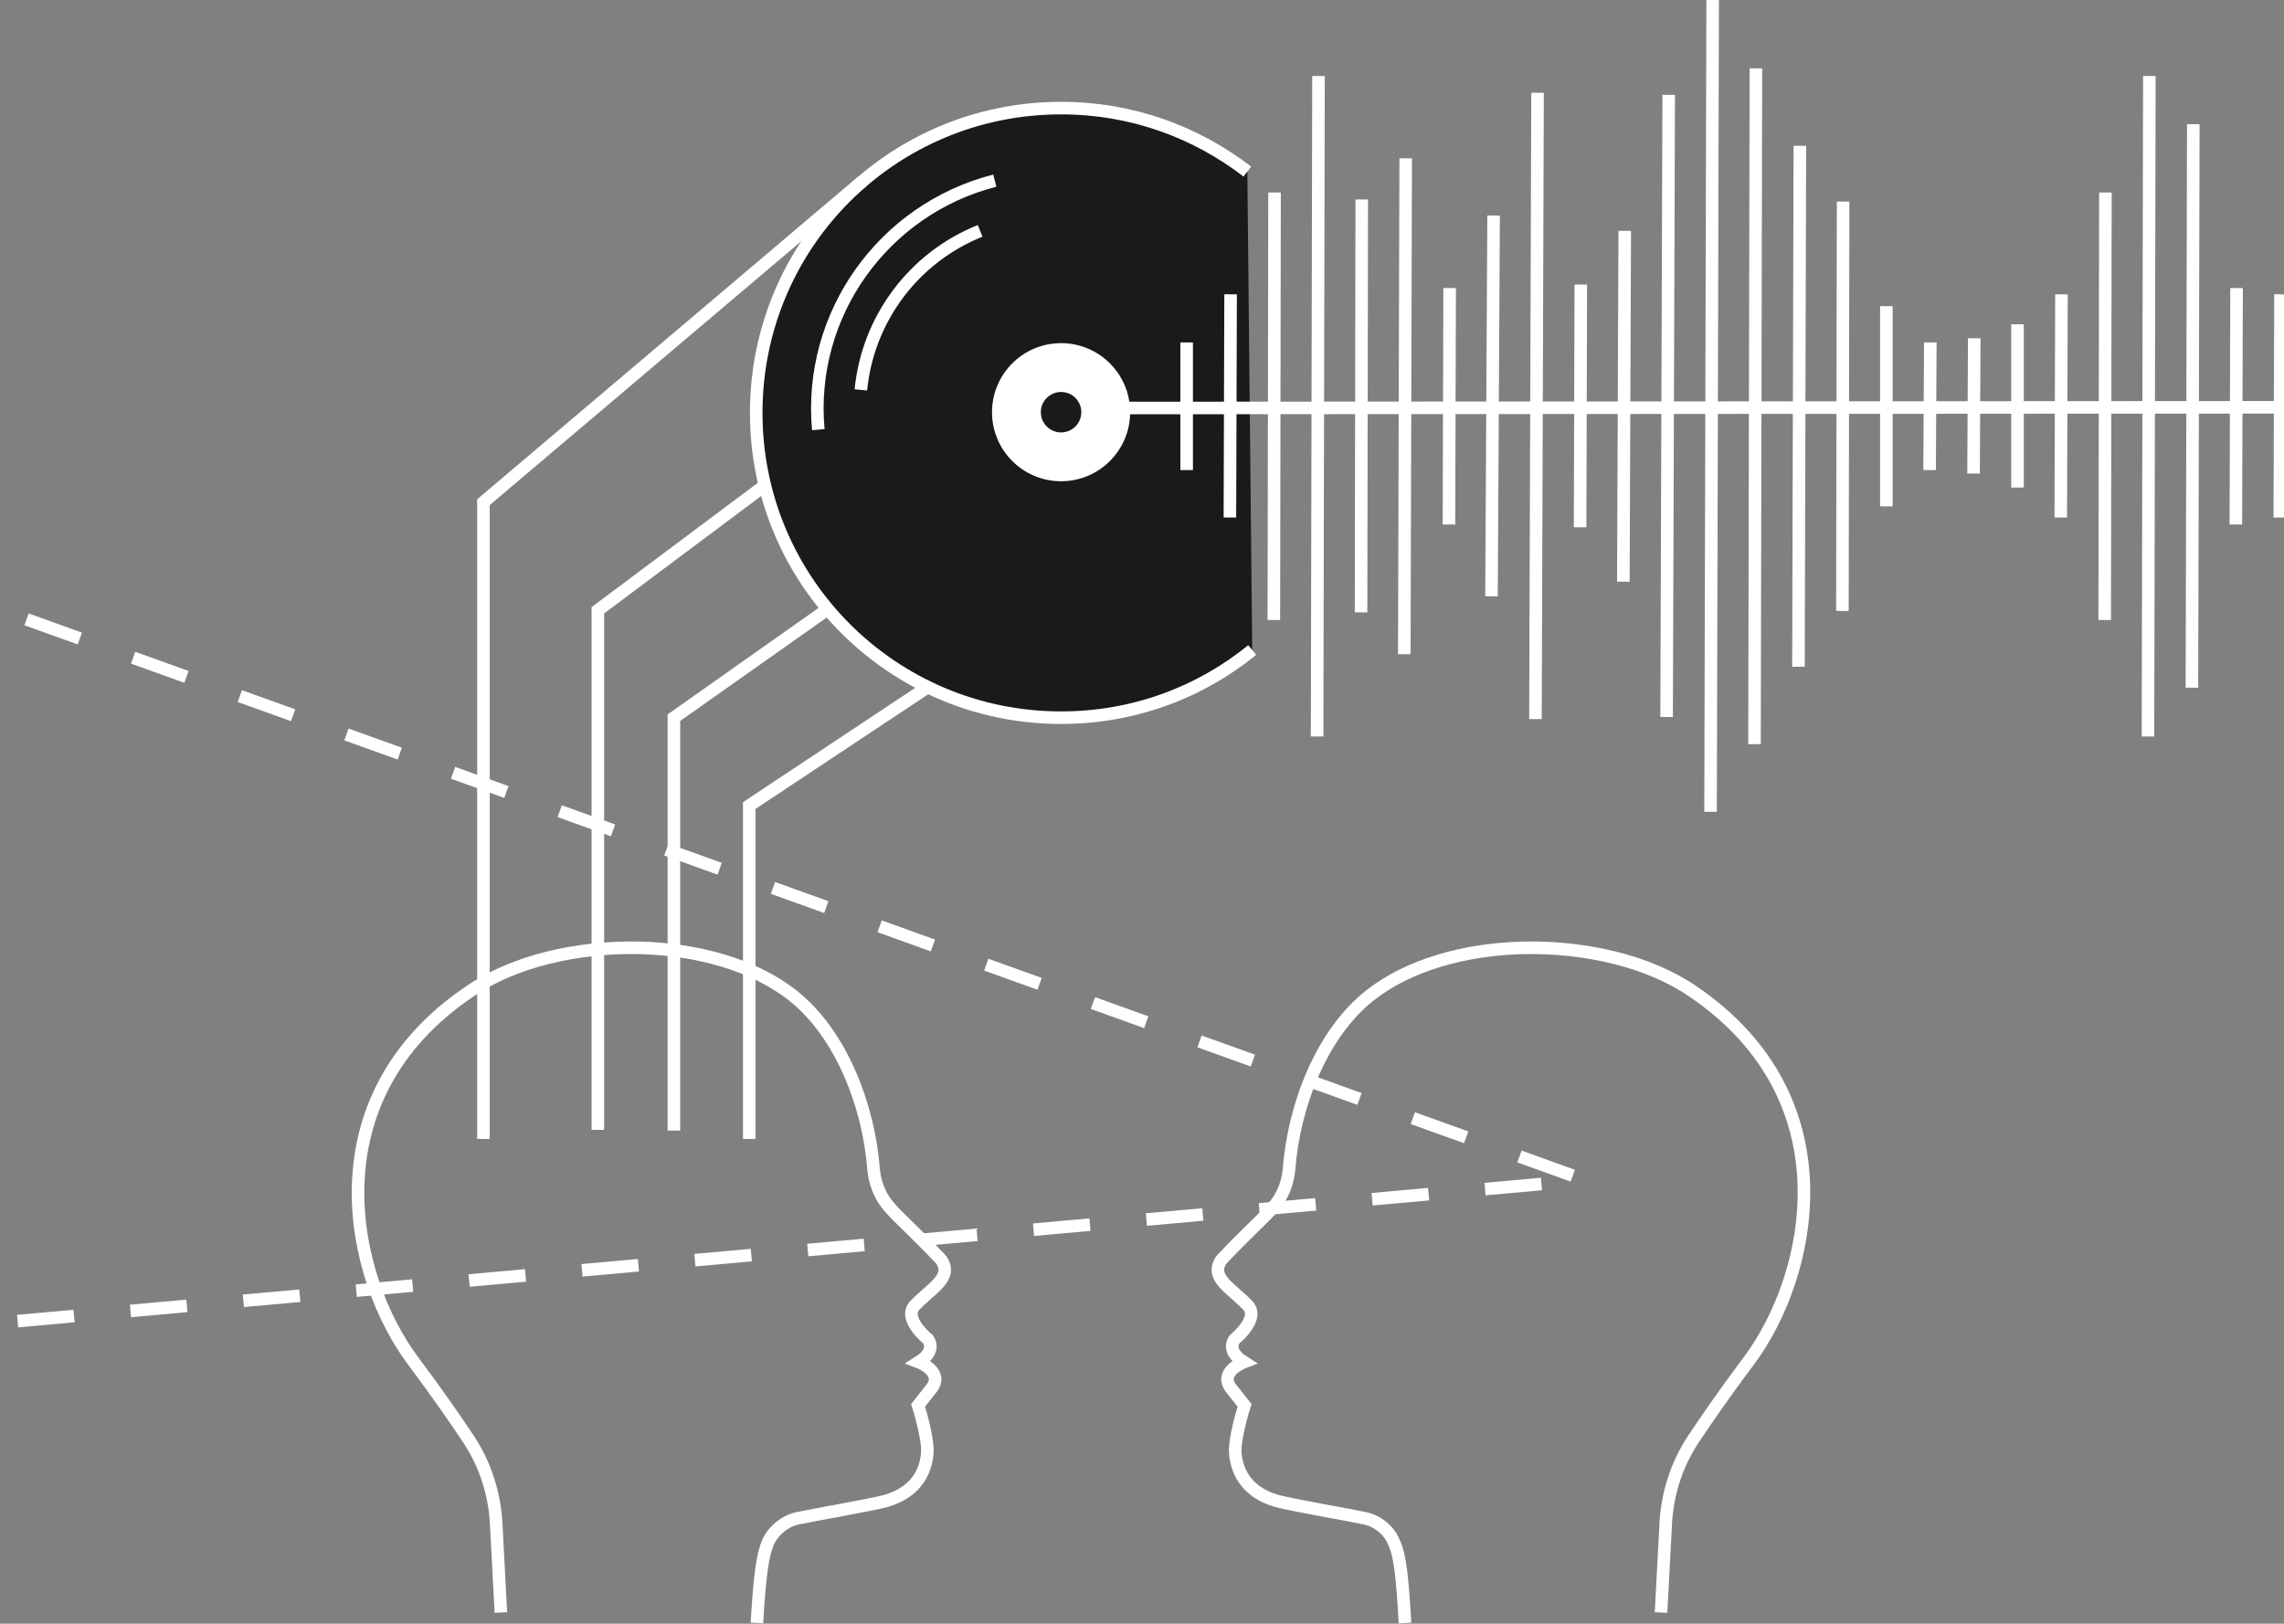 <?xml version="1.0" encoding="UTF-8"?> <!-- Generator: Adobe Illustrator 23.1.0, SVG Export Plug-In . SVG Version: 6.00 Build 0) --> <svg xmlns="http://www.w3.org/2000/svg" xmlns:xlink="http://www.w3.org/1999/xlink" id="Layer_1" x="0px" y="0px" viewBox="0 0 327.4 232.8" style="enable-background:new 0 0 327.4 232.8;" xml:space="preserve"><rect x="0" y="0" width="327.4" height="232.8" fill="#808080" stroke="none"/> <style type="text/css"> .st0{fill:none;stroke:#FFFFFF;stroke-width:1.8;stroke-miterlimit:10;} .st1{fill:none;stroke:#FFFFFF;stroke-width:1.8;stroke-miterlimit:10;stroke-dasharray:8.123;} .st2{fill:#1A1A1A;stroke:#FFFFFF;stroke-width:1.8;stroke-miterlimit:10;} .st3{fill:#FFFFFF;} .st4{fill:#1A1A1A;} </style> <g> <path class="st0" d="M238.1,231.2l0.7-13.2c0.3-4.1,1.6-8.1,3.9-11.6c1.8-2.7,4.4-6.5,8-11.3c8.9-11.9,14.8-37.5-8.1-53 c-6.3-4.3-15.4-6.4-24.3-6.2c-8.2,0.2-16.3,2.4-21.9,6.8c-7.1,5.6-10.9,16-11.6,24.7c0,0.3-0.1,0.6-0.1,0.9 c-0.3,1.9-1.1,3.6-2.3,4.9c-1.1,1.3-3.6,3.5-7.2,7.3c-0.3,0.3-0.5,0.8-0.6,1.2c-0.3,2,2.2,3.3,4.3,5.5c1.7,1.9-1.9,4.8-1.9,4.8 s-1.4,1.6,1.3,3.3c0,0-3.7,1.4-1.8,3.8c1.9,2.4,1.9,2.4,1.9,2.4s-1.6,5-1.3,7.1c0.3,2.7,1.8,5.4,5.9,6.6c2.2,0.6,10.4,2,12.7,2.5 c1.8,0.4,3.4,1.7,4.1,3.4c0.9,1.9,1.2,4.8,1.6,11.6"></path> <path class="st0" d="M88.1,131.2"></path> <polyline class="st1" points="3.8,88.8 227.2,169.2 0.5,189.6 "></polyline> <path class="st0" d="M71.8,231.2L71.1,218c-0.3-4.1-1.6-8.1-3.9-11.6c-1.8-2.7-4.4-6.5-8-11.3c-8.9-11.9-14.8-37.5,8.2-53 c6.3-4.3,15.4-6.4,24.3-6.2c8.2,0.2,16.3,2.4,21.9,6.8c7.1,5.6,10.9,16,11.6,24.7c0,0.3,0.1,0.6,0.1,0.9c0.3,1.9,1.1,3.6,2.3,4.9 c1.1,1.3,3.6,3.5,7.2,7.3c0.3,0.3,0.5,0.8,0.6,1.2c0.3,2-2.2,3.3-4.3,5.5c-1.7,1.9,1.9,4.8,1.9,4.8s1.4,1.6-1.3,3.3 c0,0,3.7,1.4,1.8,3.8c-1.9,2.4-1.9,2.4-1.9,2.4s1.6,5,1.3,7.1c-0.3,2.7-1.8,5.4-5.9,6.6c-2.2,0.6-10.4,2-12.7,2.5 c-1.8,0.4-3.4,1.7-4.2,3.4c-0.8,1.9-1.2,4.8-1.6,11.6"></path> <g> <path class="st2" d="M179.5,93.2c-7.5,6.1-17,9.7-27.4,9.7c-24.1,0-43.7-19.5-43.7-43.7s19.5-43.7,43.7-43.7 c10.1,0,19.3,3.4,26.7,9.1"></path> <path class="st0" d="M117.3,61.6c-1.5-16.5,9.3-31.6,25.3-35.7"></path> <path class="st0" d="M123.4,55.9c1-10.2,7.6-19,17.1-22.8"></path> <circle class="st3" cx="152.1" cy="59.1" r="9.9"></circle> <circle class="st4" cx="152.1" cy="59.1" r="2.9"></circle> </g> <polyline class="st0" points="69.3,163.3 69.3,72 123.6,26 "></polyline> <polyline class="st0" points="96.6,162.1 96.6,102.9 118.7,87.3 "></polyline> <polyline class="st0" points="85.7,162 85.7,87.5 109.5,69.7 "></polyline> <polyline class="st0" points="107.4,163.3 107.4,115.5 132.7,98.7 "></polyline> <g> <line class="st0" x1="326.8" y1="74.2" x2="326.9" y2="42.2"></line> <line class="st0" x1="320.5" y1="75.2" x2="320.6" y2="41.3"></line> <line class="st0" x1="314.2" y1="98.6" x2="314.4" y2="17.8"></line> <line class="st0" x1="307.9" y1="105.6" x2="308.1" y2="10.9"></line> <line class="st0" x1="301.7" y1="88.9" x2="301.8" y2="27.6"></line> <line class="st0" x1="295.4" y1="74.2" x2="295.5" y2="42.2"></line> <line class="st0" x1="207.7" y1="75.2" x2="207.8" y2="41.3"></line> <line class="st0" x1="201.3" y1="93.8" x2="201.5" y2="22.7"></line> <line class="st0" x1="188.8" y1="105.6" x2="189" y2="10.9"></line> <line class="st0" x1="182.6" y1="88.9" x2="182.7" y2="27.6"></line> <line class="st0" x1="176.3" y1="74.2" x2="176.4" y2="42.2"></line> <line class="st0" x1="195.1" y1="87.8" x2="195.2" y2="28.6"></line> <line class="st0" x1="170.1" y1="67.4" x2="170.1" y2="49.1"></line> <line class="st0" x1="276.6" y1="67.4" x2="276.7" y2="49.1"></line> <line class="st0" x1="289.2" y1="69.9" x2="289.2" y2="46.5"></line> <line class="st0" x1="282.9" y1="67.9" x2="283" y2="48.5"></line> <line class="st0" x1="226.5" y1="75.6" x2="226.6" y2="40.8"></line> <line class="st0" x1="264.1" y1="87.6" x2="264.2" y2="28.9"></line> <line class="st0" x1="270.4" y1="72.6" x2="270.4" y2="43.9"></line> <line class="st0" x1="257.8" y1="95.6" x2="258" y2="20.9"></line> <line class="st0" x1="251.5" y1="106.7" x2="251.7" y2="9.8"></line> <line class="st0" x1="245.2" y1="116.4" x2="245.5" y2="0"></line> <line class="st0" x1="220.1" y1="103.1" x2="220.4" y2="13.3"></line> <line class="st0" x1="213.8" y1="85.5" x2="214.1" y2="30.9"></line> <line class="st0" x1="238.9" y1="102.8" x2="239.2" y2="13.6"></line> <path class="st2" d="M234.8,58.2"></path> <line class="st0" x1="232.7" y1="83.4" x2="232.9" y2="33.1"></line> <line class="st0" x1="326.8" y1="58.4" x2="160.7" y2="58.5"></line> </g> </g> </svg> 
